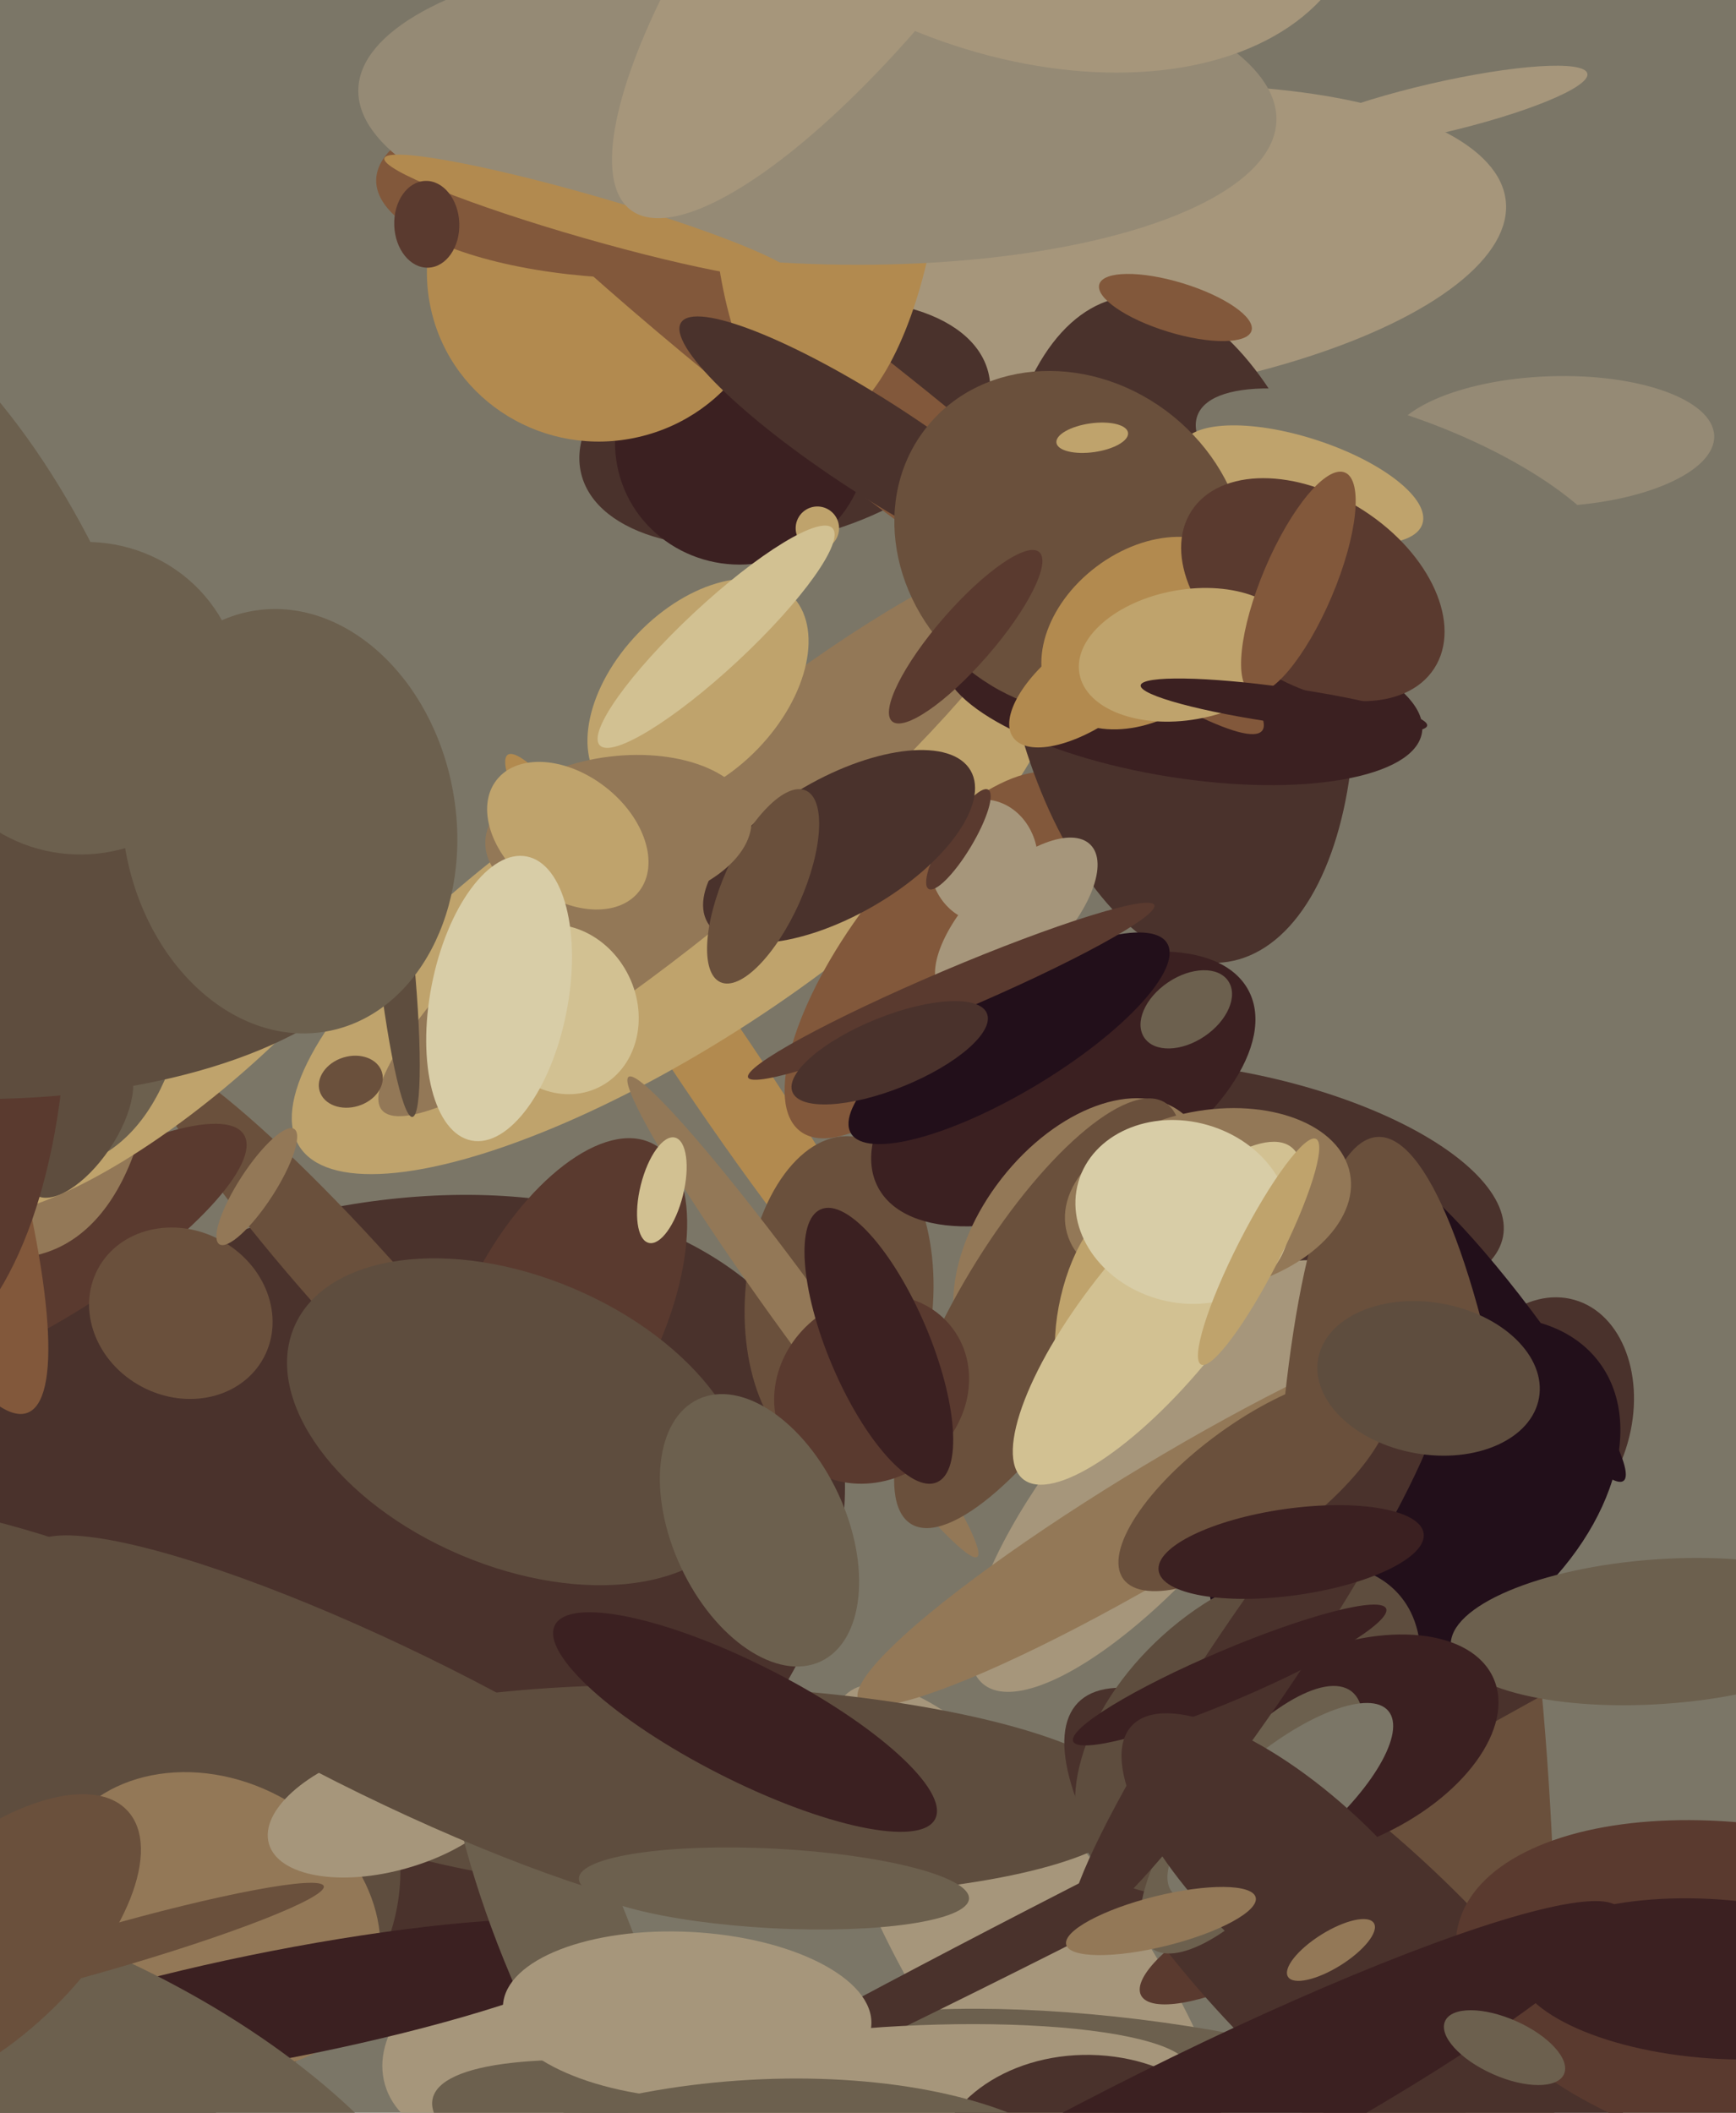 <svg xmlns="http://www.w3.org/2000/svg" width="480px" height="584px">
  <rect width="480" height="584" fill="rgb(123,118,103)"/>
  <ellipse cx="142" cy="566" rx="26" ry="37" transform="rotate(74,142,566)" fill="rgb(166,150,123)"/>
  <ellipse cx="81" cy="448" rx="161" ry="106" transform="rotate(155,81,448)" fill="rgb(74,50,44)"/>
  <ellipse cx="287" cy="547" rx="31" ry="95" transform="rotate(147,287,547)" fill="rgb(166,150,123)"/>
  <ellipse cx="198" cy="294" rx="103" ry="11" transform="rotate(56,198,294)" fill="rgb(178,138,79)"/>
  <ellipse cx="344" cy="537" rx="10" ry="32" transform="rotate(63,344,537)" fill="rgb(90,58,47)"/>
  <ellipse cx="426" cy="392" rx="34" ry="25" transform="rotate(106,426,392)" fill="rgb(74,50,44)"/>
  <ellipse cx="232" cy="359" rx="45" ry="26" transform="rotate(94,232,359)" fill="rgb(106,80,60)"/>
  <ellipse cx="339" cy="327" rx="31" ry="78" transform="rotate(101,339,327)" fill="rgb(74,50,44)"/>
  <ellipse cx="186" cy="250" rx="39" ry="123" transform="rotate(57,186,250)" fill="rgb(191,163,108)"/>
  <ellipse cx="196" cy="231" rx="21" ry="118" transform="rotate(50,196,231)" fill="rgb(147,120,87)"/>
  <ellipse cx="99" cy="356" rx="12" ry="85" transform="rotate(138,99,356)" fill="rgb(106,80,60)"/>
  <ellipse cx="14" cy="347" rx="63" ry="17" transform="rotate(148,14,347)" fill="rgb(90,58,47)"/>
  <ellipse cx="320" cy="408" rx="75" ry="25" transform="rotate(130,320,408)" fill="rgb(166,150,123)"/>
  <ellipse cx="222" cy="364" rx="7" ry="82" transform="rotate(144,222,364)" fill="rgb(147,120,87)"/>
  <ellipse cx="-60" cy="509" rx="97" ry="171" transform="rotate(94,-60,509)" fill="rgb(94,77,62)"/>
  <ellipse cx="312" cy="583" rx="25" ry="102" transform="rotate(97,312,583)" fill="rgb(108,96,78)"/>
  <ellipse cx="298" cy="68" rx="43" ry="119" transform="rotate(84,298,68)" fill="rgb(166,150,123)"/>
  <ellipse cx="417" cy="367" rx="53" ry="8" transform="rotate(53,417,367)" fill="rgb(34,15,26)"/>
  <ellipse cx="258" cy="264" rx="61" ry="23" transform="rotate(127,258,264)" fill="rgb(130,88,59)"/>
  <ellipse cx="272" cy="238" rx="15" ry="17" transform="rotate(179,272,238)" fill="rgb(166,150,123)"/>
  <ellipse cx="-38" cy="204" rx="67" ry="151" transform="rotate(160,-38,204)" fill="rgb(147,120,87)"/>
  <ellipse cx="429" cy="122" rx="45" ry="18" transform="rotate(178,429,122)" fill="rgb(149,138,117)"/>
  <ellipse cx="155" cy="279" rx="21" ry="24" transform="rotate(154,155,279)" fill="rgb(210,193,146)"/>
  <ellipse cx="324" cy="418" rx="101" ry="15" transform="rotate(149,324,418)" fill="rgb(147,120,87)"/>
  <ellipse cx="59" cy="531" rx="48" ry="39" transform="rotate(28,59,531)" fill="rgb(147,120,87)"/>
  <ellipse cx="397" cy="30" rx="7" ry="43" transform="rotate(77,397,30)" fill="rgb(166,150,123)"/>
  <ellipse cx="78" cy="554" rx="15" ry="97" transform="rotate(79,78,554)" fill="rgb(59,32,33)"/>
  <ellipse cx="196" cy="495" rx="119" ry="29" transform="rotate(2,196,495)" fill="rgb(94,77,62)"/>
  <ellipse cx="-49" cy="243" rx="28" ry="158" transform="rotate(159,-49,243)" fill="rgb(130,88,59)"/>
  <ellipse cx="17" cy="590" rx="118" ry="51" transform="rotate(26,17,590)" fill="rgb(108,96,78)"/>
  <ellipse cx="51" cy="272" rx="90" ry="29" transform="rotate(138,51,272)" fill="rgb(191,163,108)"/>
  <ellipse cx="325" cy="174" rx="48" ry="93" transform="rotate(171,325,174)" fill="rgb(74,50,44)"/>
  <ellipse cx="-23" cy="199" rx="64" ry="131" transform="rotate(159,-23,199)" fill="rgb(108,96,78)"/>
  <ellipse cx="217" cy="117" rx="58" ry="32" transform="rotate(166,217,117)" fill="rgb(74,50,44)"/>
  <ellipse cx="50" cy="363" rx="26" ry="23" transform="rotate(28,50,363)" fill="rgb(106,80,60)"/>
  <ellipse cx="193" cy="191" rx="37" ry="23" transform="rotate(134,193,191)" fill="rgb(191,163,108)"/>
  <ellipse cx="391" cy="507" rx="38" ry="193" transform="rotate(177,391,507)" fill="rgb(106,80,60)"/>
  <ellipse cx="22" cy="312" rx="22" ry="10" transform="rotate(124,22,312)" fill="rgb(94,77,62)"/>
  <ellipse cx="265" cy="232" rx="16" ry="4" transform="rotate(121,265,232)" fill="rgb(90,58,47)"/>
  <ellipse cx="309" cy="523" rx="7" ry="180" transform="rotate(63,309,523)" fill="rgb(74,50,44)"/>
  <ellipse cx="375" cy="545" rx="35" ry="107" transform="rotate(134,375,545)" fill="rgb(74,50,44)"/>
  <ellipse cx="206" cy="476" rx="16" ry="59" transform="rotate(117,206,476)" fill="rgb(59,32,33)"/>
  <ellipse cx="389" cy="137" rx="62" ry="21" transform="rotate(21,389,137)" fill="rgb(123,118,103)"/>
  <ellipse cx="232" cy="234" rx="19" ry="42" transform="rotate(60,232,234)" fill="rgb(74,50,44)"/>
  <ellipse cx="258" cy="612" rx="29" ry="142" transform="rotate(103,258,612)" fill="rgb(108,96,78)"/>
  <ellipse cx="294" cy="301" rx="58" ry="30" transform="rotate(152,294,301)" fill="rgb(59,32,33)"/>
  <ellipse cx="391" cy="415" rx="42" ry="64" transform="rotate(53,391,415)" fill="rgb(34,15,26)"/>
  <ellipse cx="108" cy="500" rx="35" ry="17" transform="rotate(164,108,500)" fill="rgb(166,150,123)"/>
  <ellipse cx="250" cy="576" rx="79" ry="16" transform="rotate(177,250,576)" fill="rgb(166,150,123)"/>
  <ellipse cx="155" cy="366" rx="56" ry="27" transform="rotate(117,155,366)" fill="rgb(90,58,47)"/>
  <ellipse cx="28" cy="539" rx="6" ry="64" transform="rotate(74,28,539)" fill="rgb(106,80,60)"/>
  <ellipse cx="459" cy="451" rx="58" ry="20" transform="rotate(176,459,451)" fill="rgb(108,96,78)"/>
  <ellipse cx="205" cy="122" rx="35" ry="34" transform="rotate(166,205,122)" fill="rgb(59,32,33)"/>
  <ellipse cx="279" cy="287" rx="51" ry="15" transform="rotate(149,279,287)" fill="rgb(34,15,26)"/>
  <ellipse cx="327" cy="192" rx="67" ry="23" transform="rotate(9,327,192)" fill="rgb(59,32,33)"/>
  <ellipse cx="156" cy="535" rx="74" ry="18" transform="rotate(68,156,535)" fill="rgb(108,96,78)"/>
  <ellipse cx="299" cy="343" rx="28" ry="45" transform="rotate(38,299,343)" fill="rgb(147,120,87)"/>
  <ellipse cx="166" cy="75" rx="47" ry="48" transform="rotate(77,166,75)" fill="rgb(178,138,79)"/>
  <ellipse cx="345" cy="478" rx="35" ry="56" transform="rotate(48,345,478)" fill="rgb(94,77,62)"/>
  <ellipse cx="230" cy="109" rx="17" ry="151" transform="rotate(128,230,109)" fill="rgb(130,88,59)"/>
  <ellipse cx="176" cy="51" rx="72" ry="26" transform="rotate(1,176,51)" fill="rgb(130,88,59)"/>
  <ellipse cx="493" cy="552" rx="46" ry="92" transform="rotate(102,493,552)" fill="rgb(90,58,47)"/>
  <ellipse cx="287" cy="363" rx="22" ry="68" transform="rotate(31,287,363)" fill="rgb(106,80,60)"/>
  <ellipse cx="229" cy="37" rx="32" ry="81" transform="rotate(3,229,37)" fill="rgb(178,138,79)"/>
  <ellipse cx="242" cy="124" rx="13" ry="64" transform="rotate(123,242,124)" fill="rgb(74,50,44)"/>
  <ellipse cx="143" cy="393" rx="40" ry="67" transform="rotate(113,143,393)" fill="rgb(94,77,62)"/>
  <ellipse cx="360" cy="134" rx="13" ry="35" transform="rotate(108,360,134)" fill="rgb(191,163,108)"/>
  <ellipse cx="328" cy="279" rx="9" ry="14" transform="rotate(56,328,279)" fill="rgb(108,96,78)"/>
  <ellipse cx="109" cy="477" rx="112" ry="21" transform="rotate(26,109,477)" fill="rgb(94,77,62)"/>
  <ellipse cx="241" cy="384" rx="28" ry="25" transform="rotate(143,241,384)" fill="rgb(90,58,47)"/>
  <ellipse cx="183" cy="329" rx="6" ry="15" transform="rotate(14,183,329)" fill="rgb(210,193,146)"/>
  <ellipse cx="296" cy="150" rx="51" ry="45" transform="rotate(39,296,150)" fill="rgb(106,80,60)"/>
  <ellipse cx="370" cy="483" rx="27" ry="47" transform="rotate(66,370,483)" fill="rgb(59,32,33)"/>
  <ellipse cx="334" cy="332" rx="25" ry="40" transform="rotate(79,334,332)" fill="rgb(147,120,87)"/>
  <ellipse cx="211" cy="245" rx="11" ry="29" transform="rotate(24,211,245)" fill="rgb(106,80,60)"/>
  <ellipse cx="-46" cy="245" rx="63" ry="135" transform="rotate(173,-46,245)" fill="rgb(90,58,47)"/>
  <ellipse cx="317" cy="175" rx="32" ry="23" transform="rotate(143,317,175)" fill="rgb(178,138,79)"/>
  <ellipse cx="226" cy="146" rx="6" ry="6" transform="rotate(116,226,146)" fill="rgb(191,163,108)"/>
  <ellipse cx="71" cy="328" rx="5" ry="19" transform="rotate(33,71,328)" fill="rgb(147,120,87)"/>
  <ellipse cx="-5" cy="538" rx="26" ry="55" transform="rotate(47,-5,538)" fill="rgb(106,80,60)"/>
  <ellipse cx="346" cy="503" rx="17" ry="45" transform="rotate(38,346,503)" fill="rgb(108,96,78)"/>
  <ellipse cx="304" cy="361" rx="27" ry="11" transform="rotate(103,304,361)" fill="rgb(191,163,108)"/>
  <ellipse cx="226" cy="29" rx="127" ry="44" transform="rotate(2,226,29)" fill="rgb(149,138,117)"/>
  <ellipse cx="320" cy="363" rx="19" ry="59" transform="rotate(39,320,363)" fill="rgb(210,193,146)"/>
  <ellipse cx="171" cy="230" rx="37" ry="21" transform="rotate(173,171,230)" fill="rgb(147,120,87)"/>
  <ellipse cx="347" cy="459" rx="12" ry="90" transform="rotate(34,347,459)" fill="rgb(74,50,44)"/>
  <ellipse cx="340" cy="463" rx="7" ry="47" transform="rotate(67,340,463)" fill="rgb(59,32,33)"/>
  <ellipse cx="210" cy="423" rx="24" ry="40" transform="rotate(155,210,423)" fill="rgb(108,96,78)"/>
  <ellipse cx="243" cy="372" rx="14" ry="41" transform="rotate(157,243,372)" fill="rgb(59,32,33)"/>
  <ellipse cx="302" cy="188" rx="27" ry="12" transform="rotate(144,302,188)" fill="rgb(178,138,79)"/>
  <ellipse cx="354" cy="498" rx="14" ry="39" transform="rotate(50,354,498)" fill="rgb(123,118,103)"/>
  <ellipse cx="281" cy="254" rx="29" ry="13" transform="rotate(135,281,254)" fill="rgb(166,150,123)"/>
  <ellipse cx="-25" cy="235" rx="68" ry="139" transform="rotate(95,-25,235)" fill="rgb(94,77,62)"/>
  <ellipse cx="363" cy="163" rx="40" ry="26" transform="rotate(33,363,163)" fill="rgb(90,58,47)"/>
  <ellipse cx="347" cy="410" rx="45" ry="17" transform="rotate(144,347,410)" fill="rgb(106,80,60)"/>
  <ellipse cx="395" cy="381" rx="31" ry="21" transform="rotate(10,395,381)" fill="rgb(94,77,62)"/>
  <ellipse cx="301" cy="601" rx="43" ry="33" transform="rotate(1,301,601)" fill="rgb(74,50,44)"/>
  <ellipse cx="198" cy="176" rx="44" ry="9" transform="rotate(137,198,176)" fill="rgb(210,193,146)"/>
  <ellipse cx="327" cy="335" rx="30" ry="25" transform="rotate(16,327,335)" fill="rgb(216,205,167)"/>
  <ellipse cx="359" cy="520" rx="63" ry="24" transform="rotate(43,359,520)" fill="rgb(74,50,44)"/>
  <ellipse cx="109" cy="261" rx="5" ry="48" transform="rotate(174,109,261)" fill="rgb(94,77,62)"/>
  <ellipse cx="321" cy="531" rx="27" ry="7" transform="rotate(166,321,531)" fill="rgb(147,120,87)"/>
  <ellipse cx="325" cy="85" rx="22" ry="7" transform="rotate(17,325,85)" fill="rgb(130,88,59)"/>
  <ellipse cx="80" cy="227" rx="46" ry="59" transform="rotate(170,80,227)" fill="rgb(108,96,78)"/>
  <ellipse cx="302" cy="121" rx="10" ry="4" transform="rotate(172,302,121)" fill="rgb(191,163,108)"/>
  <ellipse cx="163" cy="60" rx="6" ry="59" transform="rotate(106,163,60)" fill="rgb(178,138,79)"/>
  <ellipse cx="328" cy="181" rx="30" ry="18" transform="rotate(170,328,181)" fill="rgb(191,163,108)"/>
  <ellipse cx="474" cy="547" rx="55" ry="22" transform="rotate(4,474,547)" fill="rgb(59,32,33)"/>
  <ellipse cx="97" cy="299" rx="9" ry="7" transform="rotate(163,97,299)" fill="rgb(106,80,60)"/>
  <ellipse cx="190" cy="557" rx="51" ry="23" transform="rotate(3,190,557)" fill="rgb(166,150,123)"/>
  <ellipse cx="263" cy="274" rx="61" ry="6" transform="rotate(157,263,274)" fill="rgb(90,58,47)"/>
  <ellipse cx="23" cy="193" rx="44" ry="43" transform="rotate(154,23,193)" fill="rgb(108,96,78)"/>
  <ellipse cx="246" cy="291" rx="29" ry="10" transform="rotate(158,246,291)" fill="rgb(74,50,44)"/>
  <ellipse cx="118" cy="62" rx="9" ry="12" transform="rotate(178,118,62)" fill="rgb(90,58,47)"/>
  <ellipse cx="267" cy="176" rx="31" ry="8" transform="rotate(131,267,176)" fill="rgb(90,58,47)"/>
  <ellipse cx="359" cy="161" rx="33" ry="10" transform="rotate(113,359,161)" fill="rgb(130,88,59)"/>
  <ellipse cx="316" cy="595" rx="148" ry="20" transform="rotate(153,316,595)" fill="rgb(59,32,33)"/>
  <ellipse cx="355" cy="195" rx="40" ry="5" transform="rotate(8,355,195)" fill="rgb(59,32,33)"/>
  <ellipse cx="157" cy="231" rx="17" ry="25" transform="rotate(128,157,231)" fill="rgb(191,163,108)"/>
  <ellipse cx="416" cy="566" rx="8" ry="18" transform="rotate(114,416,566)" fill="rgb(108,96,78)"/>
  <ellipse cx="348" cy="346" rx="35" ry="6" transform="rotate(117,348,346)" fill="rgb(191,163,108)"/>
  <ellipse cx="357" cy="429" rx="37" ry="12" transform="rotate(172,357,429)" fill="rgb(59,32,33)"/>
  <ellipse cx="138" cy="276" rx="19" ry="40" transform="rotate(11,138,276)" fill="rgb(216,205,167)"/>
  <ellipse cx="214" cy="522" rx="54" ry="11" transform="rotate(3,214,522)" fill="rgb(108,96,78)"/>
  <ellipse cx="368" cy="539" rx="14" ry="5" transform="rotate(148,368,539)" fill="rgb(147,120,87)"/>
  <ellipse cx="243" cy="-33" rx="114" ry="34" transform="rotate(127,243,-33)" fill="rgb(166,150,123)"/>
  <ellipse cx="277" cy="-54" rx="67" ry="105" transform="rotate(113,277,-54)" fill="rgb(166,150,123)"/>
  <ellipse cx="207" cy="617" rx="42" ry="99" transform="rotate(86,207,617)" fill="rgb(108,96,78)"/>
</svg>